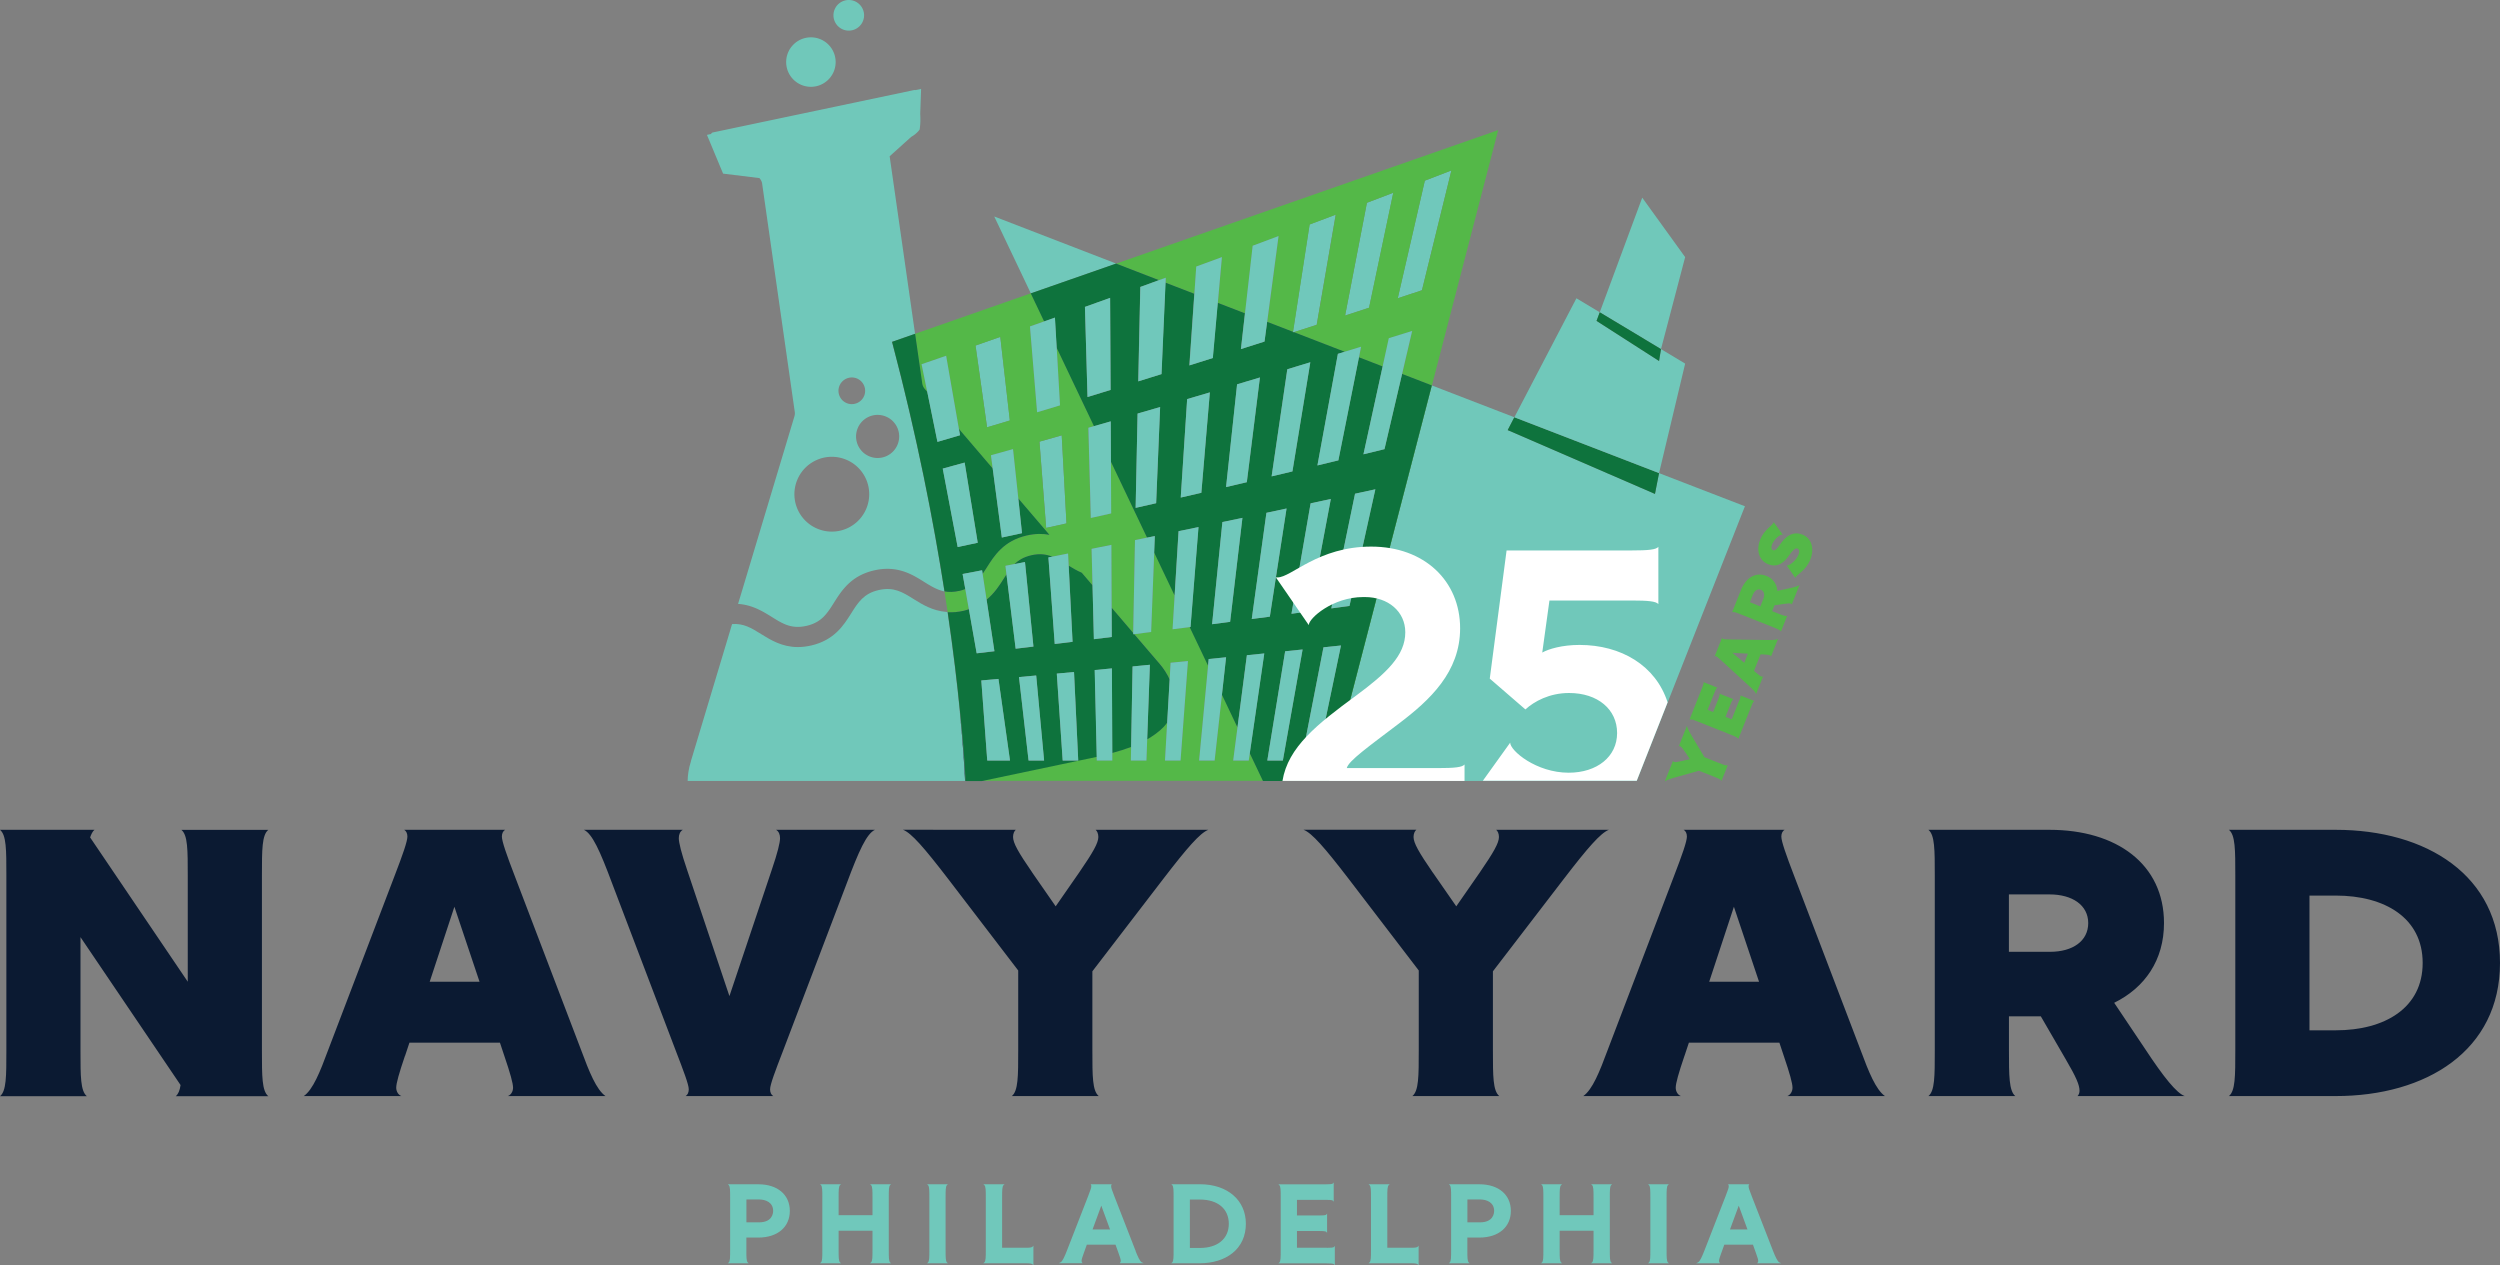 <svg xmlns="http://www.w3.org/2000/svg" viewBox="0 0 514.36 260.34"><rect x="0" y="0" width="514.36" height="260.34" fill="#808080" stroke="none"/><defs><style>.cls-1{fill:none}.cls-2{fill:#081f2d}.cls-3{mix-blend-mode:hard-light}.cls-3,.cls-4{fill:#70c8ba}.cls-6{fill:#0b1a32}.cls-7{fill:#fff}.cls-8,.cls-9{fill:#54b848}.cls-10{fill:#0e733d}.cls-9{mix-blend-mode:overlay}.cls-11{fill:#70c8bb}</style></defs><g style="isolation:isolate"><g id="Layer_1"><path class="cls-6" d="M1.31 180.08c0-5.25 0-8.28-1.31-9.35h19.44c-.41.33-.66.9-.9 1.56l20.09 29.69v-21.89c0-5.25 0-8.28-1.31-9.35H55.2c-1.31 1.07-1.31 4.1-1.31 9.35v36.09c0 5.25 0 8.28 1.31 9.35H36.17c.49-.41.82-1.15.98-2.29l-20.59-30.43v23.38c0 5.25 0 8.28 1.31 9.35H0c1.31-1.06 1.31-4.1 1.31-9.35V180.1zM83.32 217.23c-1.23 3.61-1.8 5.66-1.8 6.56 0 .74.41 1.48 1.07 1.72H62.5c1.89-1.31 3.36-5 5-9.43l13.7-35.92c1.64-4.26 2.62-7.05 2.62-8.04 0-.66-.25-1.15-.65-1.39h20.75c-.41.25-.66.74-.66 1.39 0 .98.98 3.77 2.62 8.04l13.7 35.92c1.64 4.43 3.12 8.12 5 9.43h-20.09c.66-.24 1.07-.98 1.07-1.72 0-.9-.57-2.95-1.8-6.56l-.9-2.71H84.24l-.9 2.71zm10.17-30.67-5.08 15.42h10.25l-5.17-15.42zM150.08 204.93l8.69-25.92c1.23-3.61 1.72-5.66 1.72-6.56 0-.74-.25-1.39-.82-1.72h20.34c-1.72.82-3.28 4.27-5.82 11.07l-13.04 34.28c-1.64 4.26-2.71 7.05-2.71 8.04 0 .65.25 1.15.66 1.39h-18.04c.41-.24.65-.74.65-1.39 0-.98-1.07-3.77-2.71-8.04l-13.04-34.28c-2.54-6.81-4.1-10.25-5.82-11.07h20.34c-.57.33-.82.99-.82 1.72 0 .9.49 2.95 1.72 6.56l8.69 25.92zM212.36 179.5l4.84 6.97 4.84-6.97c2.87-4.18 3.94-6.07 3.94-7.3 0-.66-.25-1.23-.57-1.48h23.21c-1.72.66-4.35 3.69-9.27 10.09l-14.6 19.03v16.32c0 5.25 0 8.28 1.31 9.35h-17.88c1.31-1.06 1.31-4.1 1.31-9.35v-16.49l-14.43-18.86c-4.92-6.4-7.54-9.43-9.27-10.09H209c-.33.25-.57.82-.57 1.48 0 1.23 1.06 3.12 3.94 7.3zM294.78 179.5l4.84 6.97 4.84-6.97c2.87-4.18 3.94-6.07 3.94-7.3 0-.66-.25-1.23-.58-1.48h23.21c-1.72.66-4.35 3.69-9.27 10.09l-14.6 19.03v16.32c0 5.25 0 8.28 1.31 9.35h-17.88c1.31-1.06 1.31-4.1 1.31-9.35v-16.49l-14.43-18.86c-4.92-6.4-7.54-9.43-9.27-10.09h23.21c-.33.25-.58.82-.58 1.48 0 1.23 1.07 3.12 3.94 7.3zM346.57 217.23c-1.23 3.61-1.8 5.66-1.8 6.56 0 .74.41 1.48 1.07 1.72h-20.09c1.88-1.31 3.36-5 5-9.43l13.7-35.92c1.64-4.26 2.62-7.05 2.62-8.04 0-.66-.25-1.15-.66-1.39h20.75c-.41.25-.66.74-.66 1.39 0 .98.98 3.77 2.62 8.04l13.7 35.92c1.64 4.43 3.12 8.12 5 9.43h-20.09c.66-.24 1.07-.98 1.07-1.72 0-.9-.57-2.95-1.8-6.56l-.9-2.71h-18.62l-.9 2.71zm10.17-30.67-5.08 15.42h10.25l-5.17-15.42zM398.07 180.08c0-5.25 0-8.28-1.31-9.35h24.93c13.78 0 23.54 7.05 23.54 19.19 0 7.63-3.94 13.29-10.25 16.4l6.32 9.43c3.94 5.99 6.56 9.19 8.2 9.76h-22.06c.25-.24.41-.66.41-1.06 0-1.23-.66-2.79-2.87-6.56l-5.09-8.78h-6.56V216c0 5.25 0 8.45 1.31 9.51h-17.88c1.31-1.06 1.31-4.1 1.31-9.35v-36.09zm23.62 3.94h-8.37v11.81h8.45c4.67 0 7.87-2.21 7.87-5.91s-3.28-5.9-7.96-5.9zM459.9 180.08c0-5.25 0-8.28-1.31-9.35h21.98c18.62 0 33.79 9.35 33.79 27.39s-15.17 27.39-33.79 27.39h-21.98c1.31-1.06 1.31-4.1 1.31-9.35v-36.09zm38.55 18.04c0-9.27-7.79-13.86-17.88-13.86h-5.41v27.72h5.41c10.09 0 17.88-4.59 17.88-13.86z"/><path class="cls-11" d="M156.05 243.65h-6.31l.19.17c.29.26.29 1.1.29 2.5v10.92c0 1.4 0 2.24-.29 2.5l-.19.17h4.3l-.19-.17c-.29-.26-.29-1.1-.29-2.5v-2.62h2.48c3.92 0 6.46-2.15 6.46-5.48s-2.53-5.48-6.46-5.48zm3.02 5.48c0 .55-.21 2.36-2.92 2.36h-2.58v-4.71h2.58c1.41 0 2.92.62 2.92 2.36zM183.15 243.82l.19-.17H179l.2.17c.31.26.31 1.1.31 2.5v3.7h-6.97v-3.7c0-1.4 0-2.24.31-2.5l.2-.17h-4.34l.19.17c.29.26.29 1.1.29 2.5v10.92c0 1.4 0 2.24-.29 2.5l-.19.17h4.34l-.2-.17c-.31-.26-.31-1.1-.31-2.5v-4.02h6.97v4.02c0 1.4 0 2.24-.31 2.5l-.2.17h4.34l-.19-.17c-.29-.26-.29-1.1-.29-2.5v-10.92c0-1.4 0-2.24.29-2.5zM194.84 243.82l.19-.17h-4.3l.19.17c.29.26.29 1.1.29 2.5v10.92c0 1.4 0 2.24-.29 2.5l-.19.17h4.3l-.19-.17c-.29-.26-.29-1.1-.29-2.5v-10.92c0-1.4 0-2.24.29-2.5zM211.13 256.71h-4.95v-10.39c0-1.4 0-2.24.31-2.5l.2-.17h-4.38l.2.17c.31.26.31 1.1.31 2.5v10.92c0 1.4 0 2.24-.31 2.5l-.2.17h8.81c.79 0 1.2.07 1.33.23l.17.21v-4.07l-.17.21c-.13.16-.54.23-1.33.23zM233.65 257.37l-4.38-11.25c-.52-1.32-.66-1.76-.66-2.06 0-.12.02-.2.05-.26l.09-.15h-4.36l.09.15c.04.06.05.14.05.26 0 .29-.14.74-.66 2.06l-4.38 11.25c-.44 1.12-.9 2.18-1.29 2.35l-.4.18h4.94l-.11-.15c-.07-.09-.1-.2-.1-.33 0-.31.12-.69.48-1.67l.6-1.67h5.9l.6 1.67c.35.99.48 1.36.48 1.67 0 .13-.03.24-.1.33l-.11.15h4.94l-.4-.18c-.39-.18-.85-1.24-1.29-2.35zm-7.07-9.33 1.8 4.91h-3.59l1.8-4.91zM246.88 243.65h-5.9l.19.17c.29.26.29 1.1.29 2.5v10.92c0 1.4 0 2.24-.29 2.5l-.19.17h5.9c2.63 0 5-.74 6.67-2.07 1.82-1.45 2.78-3.55 2.78-6.06 0-4.86-3.8-8.13-9.45-8.13zm-2.07 3.15h2.07c3.66 0 5.94 1.91 5.94 4.98s-2.28 4.98-5.94 4.98h-2.07v-9.96zM272.99 256.71h-6.15v-3.44h4.49c.42 0 1.39 0 1.54.18l.17.21v-3.97l-.17.21c-.13.16-.85.18-1.54.18h-4.49v-3.22h5.92c.69 0 1.34.02 1.47.18l.17.21v-3.97l-.17.21c-.12.15-.68.18-1.47.18h-9.74l.19.17c.29.26.29 1.1.29 2.5v10.92c0 1.4 0 2.24-.29 2.5l-.19.17h9.97c.69 0 1.34.02 1.47.18l.17.21v-3.98l-.17.21c-.12.15-.68.18-1.47.18zM290.38 256.71h-4.95v-10.39c0-1.4 0-2.24.31-2.5l.2-.17h-4.38l.2.17c.31.26.31 1.1.31 2.5v10.92c0 1.4 0 2.24-.31 2.5l-.2.17h8.81c.79 0 1.2.07 1.33.23l.17.21v-4.07l-.17.21c-.13.16-.54.23-1.33.23zM304.39 243.65h-6.31l.19.17c.29.26.29 1.1.29 2.5v10.92c0 1.4 0 2.24-.29 2.5l-.19.17h4.3l-.19-.17c-.29-.26-.29-1.1-.29-2.5v-2.62h2.49c3.92 0 6.46-2.15 6.46-5.48s-2.53-5.48-6.46-5.48zm3.02 5.48c0 .55-.21 2.36-2.92 2.36h-2.58v-4.71h2.58c1.41 0 2.92.62 2.92 2.36zM331.5 243.82l.19-.17h-4.34l.2.17c.31.26.31 1.1.31 2.5v3.7h-6.97v-3.7c0-1.4 0-2.24.31-2.5l.2-.17h-4.34l.19.17c.29.26.29 1.1.29 2.5v10.92c0 1.4 0 2.24-.29 2.5l-.19.17h4.34l-.2-.17c-.31-.26-.31-1.1-.31-2.5v-4.02h6.97v4.02c0 1.4 0 2.24-.31 2.5l-.2.17h4.34l-.19-.17c-.29-.26-.29-1.1-.29-2.5v-10.92c0-1.4 0-2.24.29-2.5zM343.18 243.82l.19-.17h-4.3l.19.17c.29.26.29 1.1.29 2.5v10.92c0 1.4 0 2.24-.29 2.5l-.19.17h4.3l-.19-.17c-.29-.26-.29-1.1-.29-2.5v-10.92c0-1.4 0-2.24.29-2.5zM361.55 259.91h4.94l-.4-.18c-.39-.18-.85-1.24-1.29-2.35l-4.38-11.25c-.52-1.32-.66-1.76-.66-2.06 0-.12.02-.2.05-.26l.09-.15h-4.36l.09.15c.04.06.05.14.05.26 0 .29-.14.74-.66 2.06l-4.38 11.25c-.44 1.12-.9 2.18-1.29 2.35l-.4.18h4.94l-.11-.15c-.07-.09-.1-.2-.1-.33 0-.31.12-.69.48-1.67l.6-1.67h5.9l.6 1.67c.35.99.48 1.36.48 1.67 0 .13-.03.24-.1.33l-.11.15zm-3.82-11.87 1.8 4.91h-3.59l1.8-4.91z"/><path class="cls-1" d="M362.29 121.34c-.66-.26-1.32.17-1.66 1.03l-.61 1.53 2.16.86.62-1.55c.34-.86.17-1.6-.51-1.87zM358.87 136.36l.75-1.88-3.2-.18 2.45 2.06z"/><path class="cls-4" d="M166.84 17.86c2.81 0 5.09-2.28 5.09-5.09s-2.28-5.09-5.09-5.09-5.09 2.28-5.09 5.09 2.28 5.09 5.09 5.09zM174.63 6.3a3.15 3.15 0 1 0 0-6.3 3.15 3.15 0 0 0 0 6.3z"/><path class="cls-8" d="m353.67 156.98-2.99-1.19-2.42-4.06c-.81-1.37-1.18-2.07-1.17-2.43l-1.69 4.25c.07-.04.19-.05.31 0 .23.09.49.42 1.05 1.25l.92 1.39-1.63.38c-.97.22-1.4.28-1.62.19-.12-.05-.21-.13-.23-.21l-1.69 4.25c.25-.27.99-.53 2.52-.96l4.51-1.27 3.02 1.2c.96.38 1.52.6 1.62.92l1.3-3.27c-.29.16-.85-.06-1.81-.44zM357.8 144.2l-1.51 3.8-1.28-.51 1.05-2.64c.28-.71.43-.94.6-.99l-2.9-1.15c.09.16.04.43-.24 1.14l-1.05 2.64-1.14-.45 1.42-3.56c.28-.71.43-.94.61-.99l-2.88-1.15c.09.16.02.43-.26 1.13l-2.62 6.59c.29-.16.85.06 1.81.44l6.61 2.63c.96.38 1.52.6 1.62.92l2.72-6.83c.28-.71.43-.94.6-.99l-2.9-1.15c.09.16.04.43-.24 1.14zM363.73 131.68l-7.57-.11c-.9-.01-1.48-.03-1.66-.11-.12-.05-.19-.13-.21-.22l-1.51 3.8c.07-.06.18-.07.3-.02.18.07.62.45 1.28 1.06l5.58 5.13c.69.62 1.26 1.16 1.36 1.6l1.46-3.68c-.09.1-.26.12-.39.07-.16-.07-.5-.32-1.07-.81l-.43-.36 1.36-3.41.56.03c.75.04 1.17.08 1.33.15.13.05.24.18.24.32l1.46-3.68c-.38.25-1.16.25-2.09.23zm-4.86 4.68-2.45-2.05 3.2.18-.75 1.88zM365.68 121.56c-.11-1.38-.86-2.52-2.26-3.07-2.22-.88-4.23.39-5.23 2.91l-1.82 4.57c.29-.16.85.06 1.81.44l6.61 2.63c.96.38 1.52.6 1.62.92l1.3-3.27c-.29.16-.88-.07-1.84-.45l-1.26-.5.48-1.2 1.98-.29c.85-.13 1.19-.14 1.41-.05.08.03.14.09.17.15l1.61-4.04c-.22.26-1 .51-2.39.79l-2.19.47zm-2.88 1.65-.62 1.55-2.16-.86.61-1.53c.34-.86 1-1.29 1.66-1.03.68.27.85 1.02.51 1.87zM370.83 109.99c-2.13-.85-3.62.65-4.46 1.84-.67.95-1.12 1.55-1.57 1.37-.33-.13-.47-.53-.22-1.16.45-1.14 1.75-2.21 2.22-2.02l-1.87-2.59-.02.06c-.29.72-1.91 1.4-2.78 3.57-.81 2.04-.31 4.24 1.65 5.02 1.98.79 3.32-.38 4.28-1.76.64-.91 1.24-1.66 1.76-1.46.35.14.48.59.21 1.27-.51 1.28-2.03 2.38-2.44 2.2l1.79 2.57.02-.06c.26-.66 2.13-1.38 3.06-3.71.89-2.24.29-4.39-1.63-5.15z"/><path class="cls-11" d="m207.77 86.51-1.97-17.2-5.09 1.78 2.38 16.82 4.68-1.4zM219.42 107.69l-.98-18.11-4.57 1.29 1.38 17.74 4.17-.92z"/><path class="cls-3" d="m308.23 26.76-.28 1.06.28-1.06z"/><path class="cls-11" d="m298.61 35.07-5.46 2.1-5.57 24.19 4.97-1.64 6.06-24.65zM286.66 39.66l-5.42 2.06-4.49 23.2 4.93-1.61 4.98-23.65z"/><path class="cls-4" d="m188.27 68.69-5.23-36.54 4.42-3.98c.58-.33 1.17-.77 1.71-1.45.03-.04.04-.09.05-.14.16-1 .17-2.11.11-3.17l.18-5.12-1.23.26c-.06 0-.12-.05-.18-.03l-41.44 8.73c-.13.03-.25.11-.32.22-.02.03 0 .06-.02.09l-.87.19 3.32 7.97 7.48.92c.26.29.46.64.54 1.04l6.7 46.87c.08.38.06.77-.05 1.13l-10.96 36.49-.63 2.08c2.92.19 5.08 1.53 6.91 2.66 2.28 1.43 4.09 2.56 7.18 1.85s4.22-2.51 5.66-4.79c1.55-2.46 3.49-5.53 8.25-6.62 4.76-1.09 7.83.83 10.3 2.38 1.33.83 2.5 1.54 3.84 1.87.1.03.2.06.31.08-2.24-14.37-5.64-31.88-10.79-51.34l4.74-1.66zM172.7 79.4c.56-1.41 2.15-2.1 3.56-1.55 1.41.56 2.1 2.15 1.55 3.56a2.753 2.753 0 0 1-3.56 1.55 2.753 2.753 0 0 1-1.55-3.56zm5.6 25.1a7.691 7.691 0 0 1-9.98 4.34 7.691 7.691 0 0 1-4.34-9.98 7.691 7.691 0 0 1 9.98-4.34 7.691 7.691 0 0 1 4.34 9.98zm6.39-13.08c-.9 2.28-3.47 3.4-5.75 2.5s-3.4-3.47-2.5-5.75a4.43 4.43 0 0 1 5.75-2.5c2.28.9 3.4 3.47 2.5 5.75z"/><path class="cls-4" d="M194.97 125.93c-.09 0-.17-.02-.26-.03-2.84-.23-4.95-1.53-6.74-2.65-2.28-1.43-4.08-2.55-7.18-1.85-3.09.71-4.22 2.51-5.66 4.79-1.55 2.47-3.49 5.53-8.25 6.62-.97.22-1.87.32-2.72.32-3.27 0-5.62-1.47-7.59-2.69-1.96-1.23-3.58-2.22-5.95-2.04l-.67 2.24-7.75 25.79c-.01.07-.03.13-.05.2v.03c-.48 1.49-.65 2.85-.67 4.01h57.07c-.09-2.03-.36-7.07-1.1-14.51-.54-5.5-1.34-12.31-2.5-20.23zM233.15 130.5l.23-.03-.23-.27v.3z"/><path class="cls-3" d="m233.15 130.5.23-.03-.23-.27v.3z"/><path class="cls-4" d="m204.56 44.54 7.53 15.82 17.56-6.13-25.09-9.69z"/><path class="cls-11" d="m269.44 46.18-3.42 22.09-.02.13.2-.06 4.69-1.52 3.91-22.66-5.36 2.02z"/><path class="cls-1" d="m311.38 86.21.19-.36-.19.36z"/><path class="cls-4" d="m341.34 97.34-.6 3.04-.24 1.24-30.3-13.13 1.18-2.28.19-.36-16.98-6.55-21.12 81.37h63.28l22.26-56.51-17.67-6.82z"/><path class="cls-10" d="m310.2 88.49 30.3 13.13.24-1.24.6-3.04-29.77-11.49-.19.36-1.18 2.28z"/><path class="cls-4" d="m346.71 74.81-4.97-2.99-.4 2.45-12.86-8.25.66-1.77-4.8-2.88-12.77 24.48 29.77 11.49 5.37-22.53zM341.74 71.82l4.97-18.92-8.83-12.23-8.74 23.58 12.6 7.57z"/><path class="cls-10" d="m341.34 74.27.4-2.45-12.6-7.57-.66 1.77 12.86 8.25z"/><path class="cls-2" d="m212.09 60.36-23.82 8.33 23.82-8.33z"/><path class="cls-4" d="M198.56 160.67h.07c-.21-4.57-.62-9.45-1.17-14.51.73 7.44 1.01 12.47 1.1 14.51z"/><path class="cls-2" d="M198.56 160.67h.07c-.21-4.57-.62-9.45-1.17-14.51.73 7.44 1.01 12.47 1.1 14.51z"/><path class="cls-8" d="m190.25 80.04.53.62-1.17-5.72 5.05-1.74 2.64 15.08 6.94 8.12-.36-2.72 4.54-1.27 1.09 10.15 6.4 7.48c-1.35-.25-2.88-.26-4.65.14-4.76 1.09-6.69 4.15-8.25 6.62-.28.45-.56.88-.84 1.29l.8 5.28c1.61-1.33 2.65-2.93 3.54-4.35.19-.3.37-.58.55-.86l-.21-1.74 1.85-.36c.85-.83 1.91-1.47 3.47-1.83 1.76-.4 3.09-.2 4.34.3l3.23-.64.13 2.49c.82.51 1.7 1.03 2.69 1.45l2.21 2.59-.19-7.5 4.06-.82.06 12.91 2.13 2.49 2.31 2.7.37-19.08 2.5-.51-7.45-15.65.05 10.67-4.2.94-.5-18.56 1.18-.34-7.69-16.16.69 11.88-4.71 1.43-1.47-17.66 2.93-1.04-2.75-5.77-23.83 8.33 1.48 10.33c.08.38.25.73.5 1.02zm28.19 9.54.98 18.11-4.18.92-1.38-17.74 4.57-1.3zM205.8 69.31l1.96 17.2-4.68 1.4-2.37-16.81 5.09-1.78zM199.33 125.31l-.73-4.12c-.38.15-.79.29-1.26.4-1.16.26-2.13.27-3.02.1.23 1.44.44 2.87.65 4.25 1.01.05 2.1-.03 3.3-.3.38-.09.71-.21 1.06-.32zM229.65 54.23l8.83 3.41 1.37-.5-.04 1.01 5.93 2.29.39-5.6 5.28-1.94-.84 9.4 5.6 2.16 1.58-13.9 5.32-1.98-2.34 17.64 5.31 2.05 3.42-22.08 5.37-2.02-3.92 22.66-4.69 1.51 10.46 4.04 3.37-1.03-.43 2.17 4.87 1.88 1.27-5.81 4.8-1.49-2.07 8.84 6.06 2.34.06.02 13.36-51.48.27-1.05-78.58 27.46zm52.03 9.08-4.93 1.61 4.49-23.2 5.41-2.06-4.98 23.65zm10.87-3.59-4.96 1.64 5.57-24.19 5.46-2.1-6.06 24.65z"/><path class="cls-8" d="M256.92 156.47h-3.2l.89-6.83-3.2-6.73-1.5 13.56h-3.2l1.85-19.55-3.77-7.91-3.54.45.43-6.98-4.21-8.84-.64 16.38-3.46.44 4.94 5.77s.06.07.09.1l.02.02a14.06 14.06 0 0 1 2.23 3.42l.2-3.43 3.57-.35-1.53 20.47h-3.2l.45-7.82c-.22.3-.44.59-.71.88-.43.46-.98.94-1.69 1.46 0 0-.01 0-.02.01-.51.39-1.09.75-1.7 1.1l-.16 4.36h-3.2l.05-2.79c-1.17.45-2.47.87-3.88 1.24v1.55h-3.19l-.02-.79-23.66 4.98h57.88l-2.72-5.71-.22 1.52z"/><path class="cls-10" d="M197.34 121.59c.46-.11.87-.24 1.26-.4l-.55-3.09 4.01-.77.11.75c.28-.41.55-.83.84-1.29 1.55-2.47 3.49-5.53 8.25-6.62 1.76-.4 3.29-.39 4.65-.14l-6.4-7.48.76 7.14-4.15.9-1.88-14.21-6.94-8.12.22 1.28-4.64 1.36-2.09-10.26-.53-.62c-.25-.29-.42-.64-.5-1.02l-1.48-10.33-4.74 1.66c5.15 19.47 8.55 36.98 10.79 51.34.89.17 1.87.16 3.02-.1zm-3.38-25.18 4.51-1.24 2.7 16.5-4.13.88-3.08-16.15zM225.22 137.86l3.55-.34.07 17.4c1.41-.38 2.71-.79 3.88-1.24l.3-16.56 3.56-.34-.56 15.34c.61-.35 1.18-.72 1.7-1.1l.02-.01c.7-.52 1.26-1 1.69-1.46.28-.29.5-.59.71-.88l.51-8.87c-.49-1.07-1.19-2.24-2.23-3.42l-.02-.02s-.06-.07-.09-.1l-4.94-5.77-.23.03v-.3l-2.3-2.7-2.13-2.49.03 6.03-3.68.46-.28-11.09-2.21-2.59c-1-.43-1.87-.95-2.69-1.45l.8 15.67-3.67.45-1.3-17.81.82-.16c-1.25-.5-2.58-.7-4.34-.3-1.56.36-2.62.99-3.47 1.83l2.17-.42 1.74 17.39-3.66.44-1.89-15.31c-.18.28-.36.57-.55.86-.89 1.42-1.93 3.02-3.54 4.35l1.62 10.62-3.65.43-1.61-9.09c-.35.11-.68.23-1.06.32-1.2.28-2.3.36-3.3.3 1.16 7.91 1.96 14.73 2.5 20.23.55 5.05.96 9.94 1.17 14.51h3.35l23.66-4.98-.42-17.83zm-22.1 18.61L201.9 140l3.53-.32 2.37 16.79h-4.69zm8.5 0-1.97-17.17 3.54-.32 1.62 17.49h-3.2zm7.02 0-1.21-17.88 3.55-.33.86 18.22h-3.2z"/><path class="cls-9" d="m294.53 79.27-21.25 81.4h.19l21.12-81.37-.06-.03z"/><path class="cls-10" d="m294.53 79.27-6.06-2.34-3.62 15.48-4.33 1.06 3.95-18.08-4.87-1.88-4.24 21.21-4.31 1.04 4.22-22.96 1.39-.43-10.46-4.04-.21.07.02-.14-5.31-2.05-.54 4.06-4.86 1.55.83-7.36-5.6-2.16-1.02 11.36-4.82 1.52 1.02-14.74-5.93-2.29-.82 18.82-4.79 1.49.43-19.42 3.85-1.4-8.83-3.41-17.55 6.13 2.75 5.77 2.21-.78.36 6.18 7.69 16.16 3.43-.99.04 8.27 7.45 15.65 1.58-.32-.13 3.37 4.21 8.84.81-13.21 4.1-.85-1.64 20.56-.16.02 3.77 7.91.13-1.34 3.58-.36-.85 7.69 3.2 6.73 1.93-14.84 3.58-.36-2.98 20.52 2.72 5.71h13.61l21.12-81.37-.06-.02zm-70.78 2.41-.53-18.53 5.18-1.86.1 18.94-4.75 1.46zm14.12 21.85-4.22.96.4-19.4 4.64-1.35-.82 19.79zm40.92-1.95 4.18-.91-5.32 24-3.74.51 4.88-23.59zm-4.98 1.08-4.37 23.11-3.73.5 3.94-22.72 4.16-.9zm-8.95-26.69 4.73-1.43-3.68 22.45-4.29 1.02 3.23-22.04zm-17.69 25.42-4.24.98 1.32-20.26 4.67-1.38-1.75 20.66zm5.92 26.55-3.71.48 2.12-21.01 4.12-.86-2.53 21.4zm3.43-28.73-4.26 1 2.27-21.14 4.7-1.41-2.7 21.55zm1.02 28.15 3.02-21.86 4.14-.88-3.44 22.25-3.72.49zm3.2 29.11 3.67-22.48 3.59-.37-4.06 22.85h-3.2zm10.21 0h-3.2l4.54-23.29 3.6-.38-4.94 23.67z"/><path class="cls-11" d="m197.29 88.28-2.63-15.08-5.05 1.74 1.17 5.72 2.09 10.26 4.65-1.37-.23-1.27zM209.51 102.55l-1.09-10.15-4.54 1.27.36 2.72 1.88 14.21 4.15-.9-.76-7.15zM201.16 111.67l-2.69-16.5-4.51 1.24 3.07 16.14 4.13-.88zM228.85 154.92l-.08-17.4-3.55.34.42 17.83.02.78h3.19v-1.55zM219.87 116.38l-.12-2.5-3.23.64-.82.16 1.3 17.81 3.67-.45-.8-15.66zM201.9 140l1.22 16.47h4.68l-2.37-16.78-3.53.31zM240.84 136.36l-.19 3.43-.51 8.86-.45 7.82h3.2l1.52-20.46-3.57.35zM233.02 137.12l-.3 16.56-.05 2.79h3.2l.16-4.36.55-15.34-3.56.35zM209.65 139.3l1.97 17.17h3.2l-1.63-17.49-3.54.32zM210.88 115.63l-2.17.42-1.85.36.21 1.73 1.89 15.32 3.66-.44-1.74-17.39zM202.98 123.36l-.81-5.28-.11-.75-4.01.77.55 3.09.73 4.12 1.61 9.1 3.65-.43-1.61-10.62zM228.71 125.01l-.05-12.91-4.07.82.19 7.5.28 11.08 3.68-.45-.03-6.04zM217.43 138.59l1.21 17.88h3.2l-.87-18.21-3.54.33zM217.41 71.52l-.36-6.18-2.21.79-2.93 1.03 1.47 17.66 4.71-1.42-.68-11.88zM273.91 125.17l3.74-.51 5.32-23.99-4.18.91-4.88 23.59zM269.44 125.78l4.37-23.12-4.16.9-3.94 22.72 3.73-.5zM228.57 94.96l-.04-8.27-3.43.98-1.17.34.5 18.56 4.19-.94-.05-10.67zM269.59 74.53l-4.73 1.44-3.23 22.04 4.28-1.02 3.68-22.46zM236.02 110.61l-2.5.51-.37 19.08.23.27 3.46-.44.63-16.38.13-3.36-1.58.32zM242.49 109.28l-.81 13.21-.43 6.98 3.54-.45.16-.02 1.64-20.56-4.1.84zM233.65 104.49l4.22-.96.82-19.79-4.64 1.35-.4 19.4zM242.93 102.37l4.24-.98 1.75-20.66-4.67 1.38-1.32 20.26zM264.7 104.62l-4.14.89-3.02 21.85 3.72-.49 3.44-22.25zM223.22 63.14l.53 18.54 4.75-1.46-.1-18.94-5.18 1.86zM249.38 128.43l3.71-.49 2.53-21.39-4.12.86-2.12 21.02zM254.52 79.07l-2.27 21.14 4.27-1 2.7-21.55-4.7 1.41zM276.66 72.37l-1.4.43-4.21 22.96 4.31-1.04 4.24-21.21.43-2.17-3.37 1.03zM238.48 57.63l-3.86 1.41-.42 19.42 4.78-1.49.83-18.82.04-1.01-1.37.49zM267.76 156.47h3.19l4.95-23.66-3.6.37-4.54 23.29zM246.12 54.84l-.38 5.6-1.02 14.74 4.82-1.52 1.02-11.36.84-9.4-5.28 1.94zM264.41 134l-3.67 22.47h3.2l4.06-22.84-3.59.37zM285.74 69.58l-1.27 5.81-3.95 18.08 4.33-1.06 3.62-15.48 2.07-8.84-4.8 1.49zM248.68 135.59l-.12 1.34-1.85 19.54h3.19l1.51-13.55.85-7.69-3.58.36zM257.73 50.56l-1.58 13.9-.83 7.36 4.85-1.55.54-4.05 2.34-17.65-5.32 1.99zM256.54 134.8l-1.93 14.84-.89 6.83h3.2l.22-1.51 2.98-20.52-3.58.36z"/><path class="cls-7" d="M301.32 157.29c-.49.58-2.06.74-5.52.74h-18.71c.33-1.48 4.53-4.45 10.71-9.15 6.43-4.86 12.61-10.63 12.61-19.61 0-9.72-7.33-16.81-18.29-16.81s-16.4 6.34-19.28 6.34h-.33l6.76 9.81c0-1.4 4.94-5.77 11.21-5.77h.33c4.78 0 8.32 2.97 8.32 7.25 0 4.78-3.87 8.41-10.22 13.1-7.82 5.73-13.94 10.53-15.05 17.48h37.46v-3.39zM343.1 144.51c-2.43-7.57-9.55-11.82-18.13-11.82-3.54 0-6.34.82-7.66 1.57l1.48-10.71h16.89c3.38 0 5.03.16 5.52.74v-11.78c-.49.58-2.06.74-5.52.74h-25.71l-3.46 26.37 7.33 6.34c1.81-1.65 4.94-3.38 8.98-3.38 5.93 0 9.89 3.38 9.89 8.24s-4.12 8.16-9.97 8.16c-6.67 0-12.03-4.53-12.03-6.18l-5.62 7.83h31.66l6.35-16.12z"/></g></g></svg>